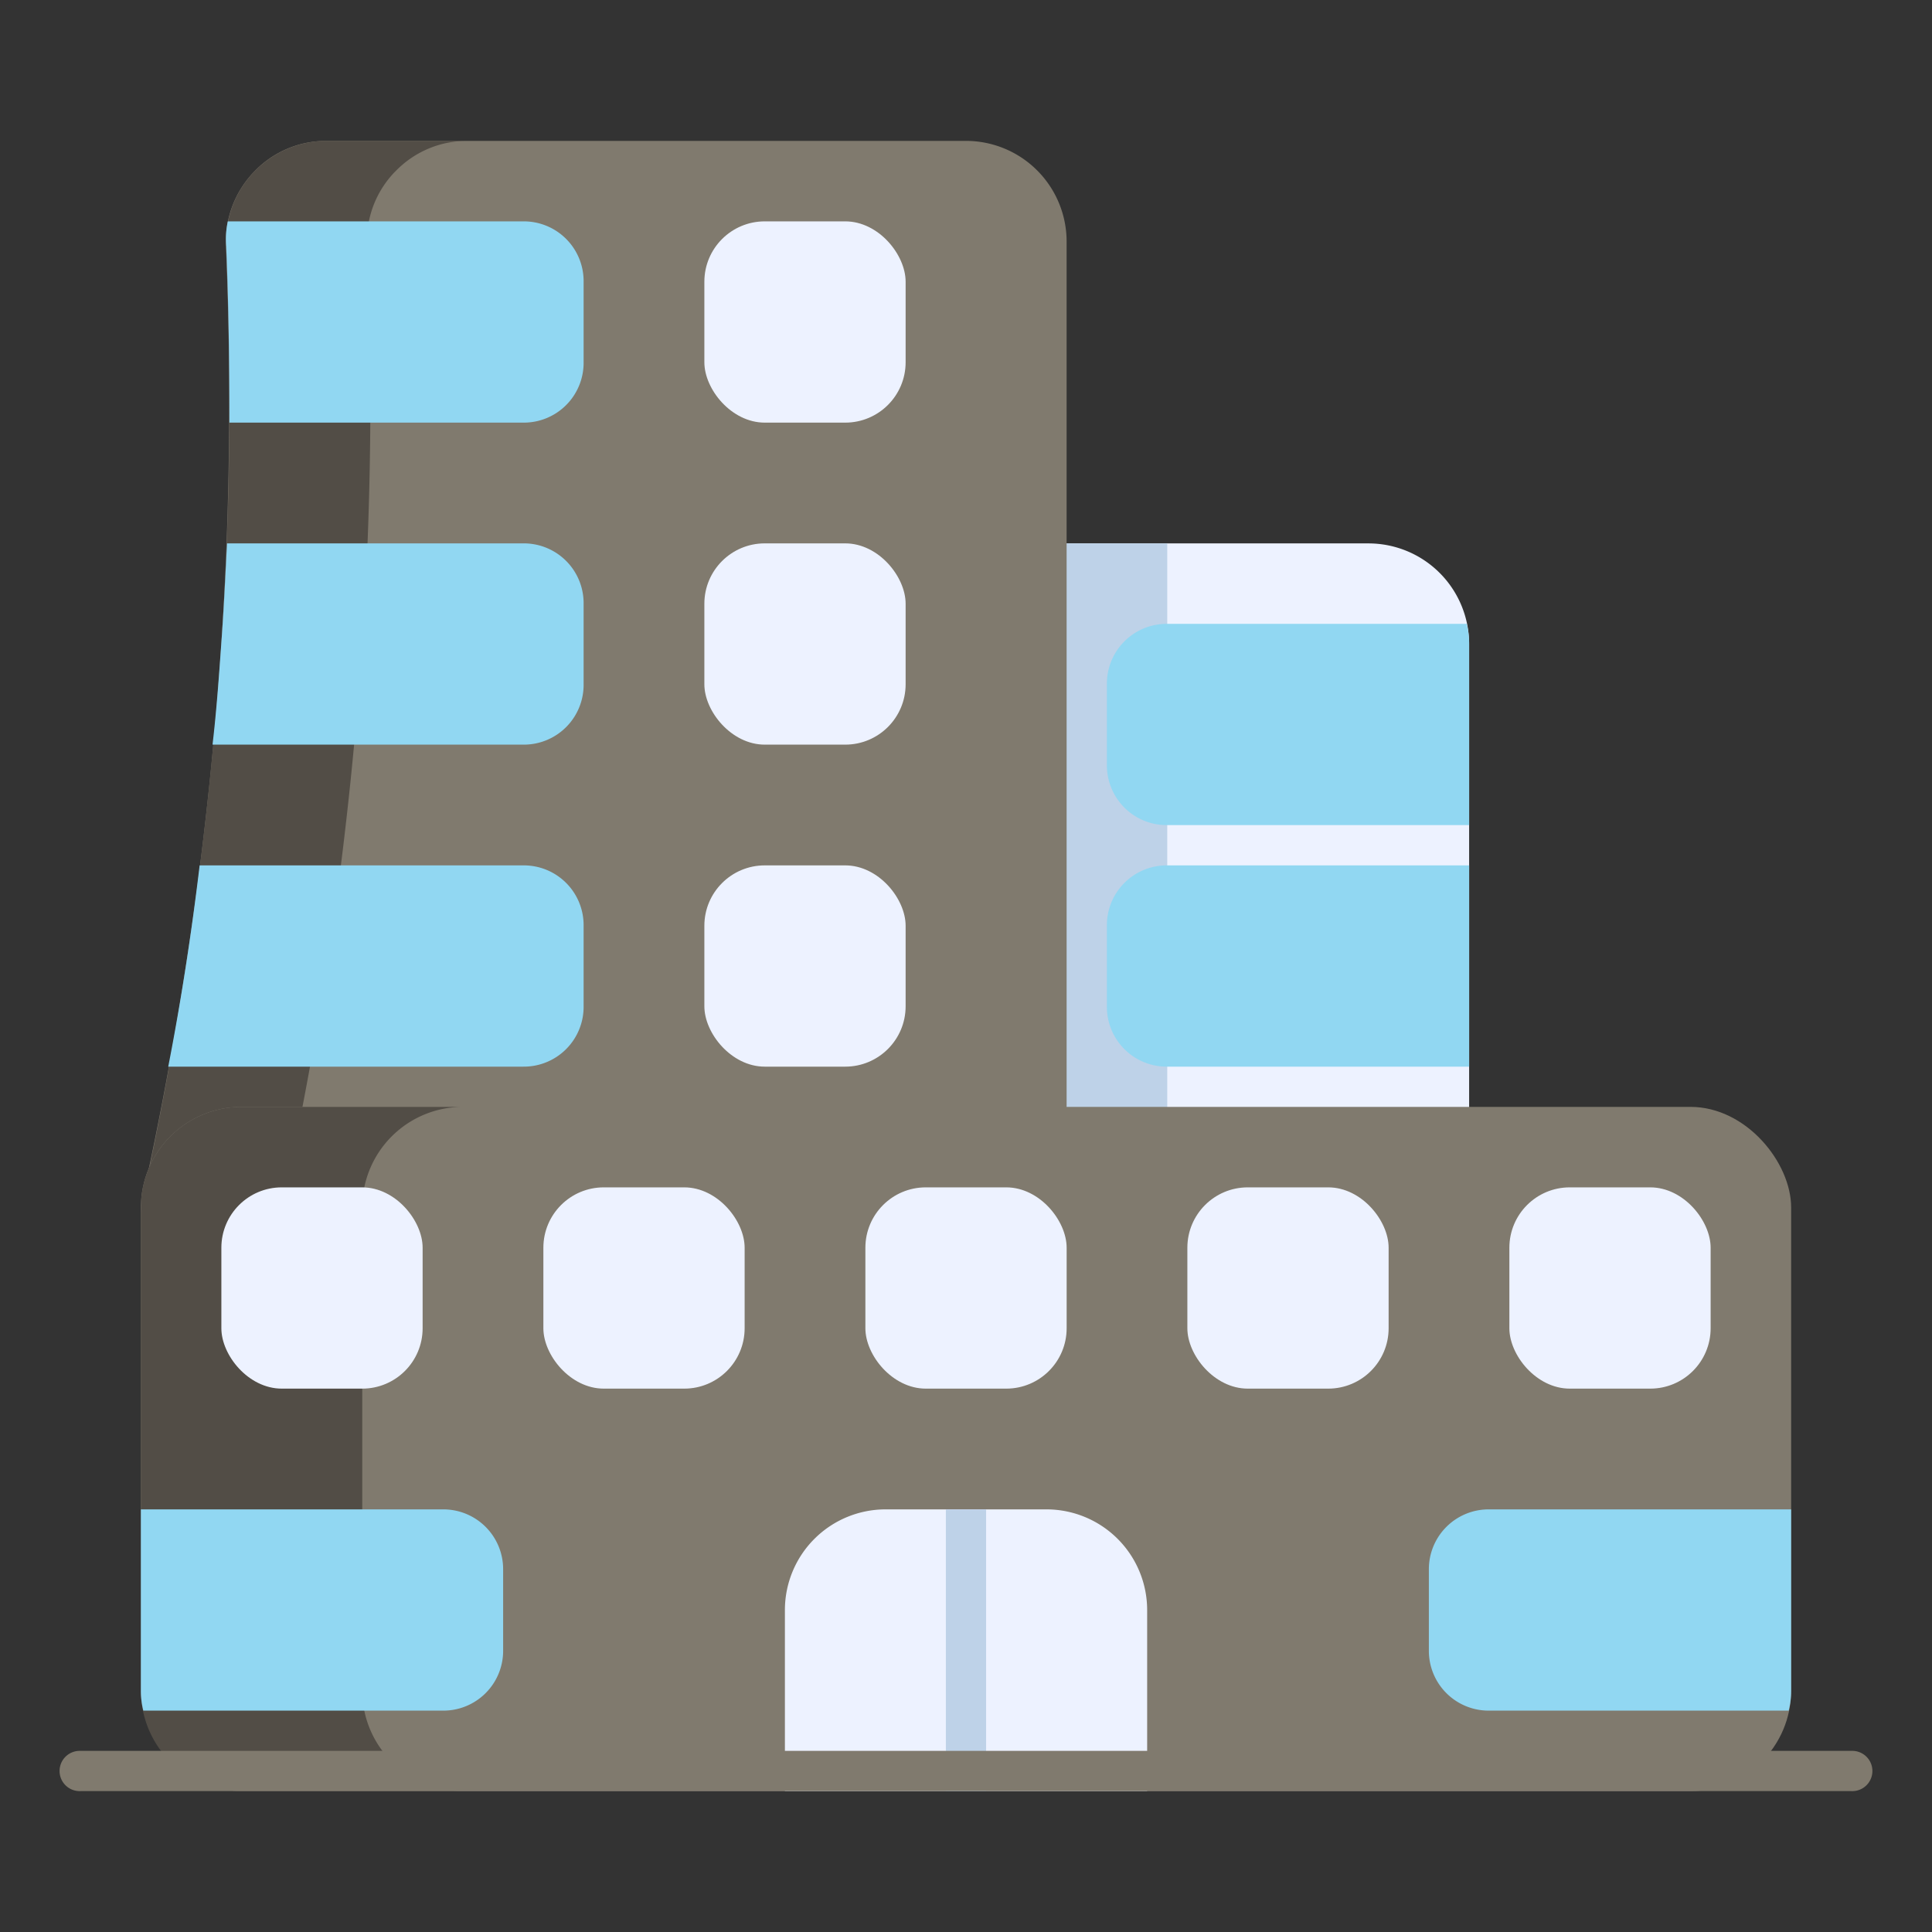<svg viewBox="0 0 64 64" xmlns="http://www.w3.org/2000/svg"><rect x="0" y="0" width="64" height="64" fill="#333333" stroke="none"/><path d="m45.333 18h-11.333v22.667h14.667v-19.333a3.336 3.336 0 0 0 -3.333-3.333z" fill="#edf2ff"/><path d="m38.667 18v19.333a.668.668 0 0 1 -.613.667l-4.053.373v-20.373z" fill="#bed2e8"/><path d="m32 4.667h-21.188a3.287 3.287 0 0 0 -2.396 1.022 3.345 3.345 0 0 0 -.932 2.479 123.182 123.182 0 0 1 -.148 13.122 123.028 123.028 0 0 1 -2.654 18.566.668.668 0 0 0 .651.811c.021 0 .039-.001.06-.003l29.333-2.667a.667.667 0 0 0 .607-.664v-29.333a3.336 3.336 0 0 0 -3.333-3.333z" fill="#807a6e"/><path d="m13.093 5.68a3.29 3.29 0 0 0 -.933 2.48 119.571 119.571 0 0 1 -.16 13.12 124.788 124.788 0 0 1 -2.64 18.587c-.027.133-4.533.587-4.533.587a.695.695 0 0 1 -.133-.587 124.787 124.787 0 0 0 2.64-18.587 119.571 119.571 0 0 0 .16-13.12 3.329 3.329 0 0 1 3.307-3.493h4.667a3.286 3.286 0 0 0 -2.373 1.013z" fill="#524d46"/><g fill="#91d7f2"><path d="m19.333 9.333v2.667a1.981 1.981 0 0 1 -2 2h-9.733c0-1.947-.026-3.893-.107-5.84a2.816 2.816 0 0 1 .053-.827h9.787a1.981 1.981 0 0 1 2 2z"/><path d="m19.333 20v2.667a1.981 1.981 0 0 1 -2 2h-10.293c.133-1.12.213-2.267.293-3.387.08-1.093.133-2.187.187-3.28h9.813a1.981 1.981 0 0 1 2 2z"/><path d="m19.333 30.667v2.667a1.981 1.981 0 0 1 -2 2h-11.76c.427-2.187.773-4.427 1.04-6.667h10.72a1.981 1.981 0 0 1 2 2z"/><path d="m48.667 21.333v6h-10a1.981 1.981 0 0 1 -2-2v-2.667a1.981 1.981 0 0 1 2-2h9.92a2.683 2.683 0 0 1 .08.667z"/><path d="m48.667 28.667v6.667h-10a1.981 1.981 0 0 1 -2-2v-2.667a1.981 1.981 0 0 1 2-2z"/></g><rect fill="#807a6e" height="22.667" rx="3.333" width="54.667" x="4.667" y="36.667"/><path d="m15.333 59.333h-7.333a3.334 3.334 0 0 1 -3.333-3.333v-16a3.334 3.334 0 0 1 3.333-3.333h7.333a3.334 3.334 0 0 0 -3.333 3.333v16a3.334 3.334 0 0 0 3.333 3.333z" fill="#524d46"/><path d="m34.667 50h-5.333a3.336 3.336 0 0 0 -3.333 3.333v6h12v-6a3.336 3.336 0 0 0 -3.333-3.333z" fill="#edf2ff"/><path d="m31.333 50h1.333v9.333h-1.333z" fill="#bed2e8"/><path d="m61.333 59.333h-58.667a.667.667 0 1 1 0-1.333h58.667a.667.667 0 1 1 0 1.333z" fill="#807a6e"/><g fill="#edf2ff"><rect height="6.667" rx="2" width="6.667" x="18" y="39.333"/><rect height="6.667" rx="2" width="6.667" x="28.667" y="39.333"/><rect height="6.667" rx="2" width="6.667" x="39.333" y="39.333"/><rect height="6.667" rx="2" width="6.667" x="7.333" y="39.333"/><rect height="6.667" rx="2" width="6.667" x="50" y="39.333"/><rect height="6.667" rx="2" width="6.667" x="23.333" y="7.333"/><rect height="6.667" rx="2" width="6.667" x="23.333" y="18"/><rect height="6.667" rx="2" width="6.667" x="23.333" y="28.667"/></g><g fill="#91d7f2"><path d="m16.667 52v2.667a1.981 1.981 0 0 1 -2 2h-9.92a2.688 2.688 0 0 1 -.08-.667v-6h10a1.981 1.981 0 0 1 2 2z"/><path d="m59.333 50v6a2.688 2.688 0 0 1 -.08.667h-9.92a1.981 1.981 0 0 1 -2-2v-2.667a1.981 1.981 0 0 1 2-2z"/></g></svg>